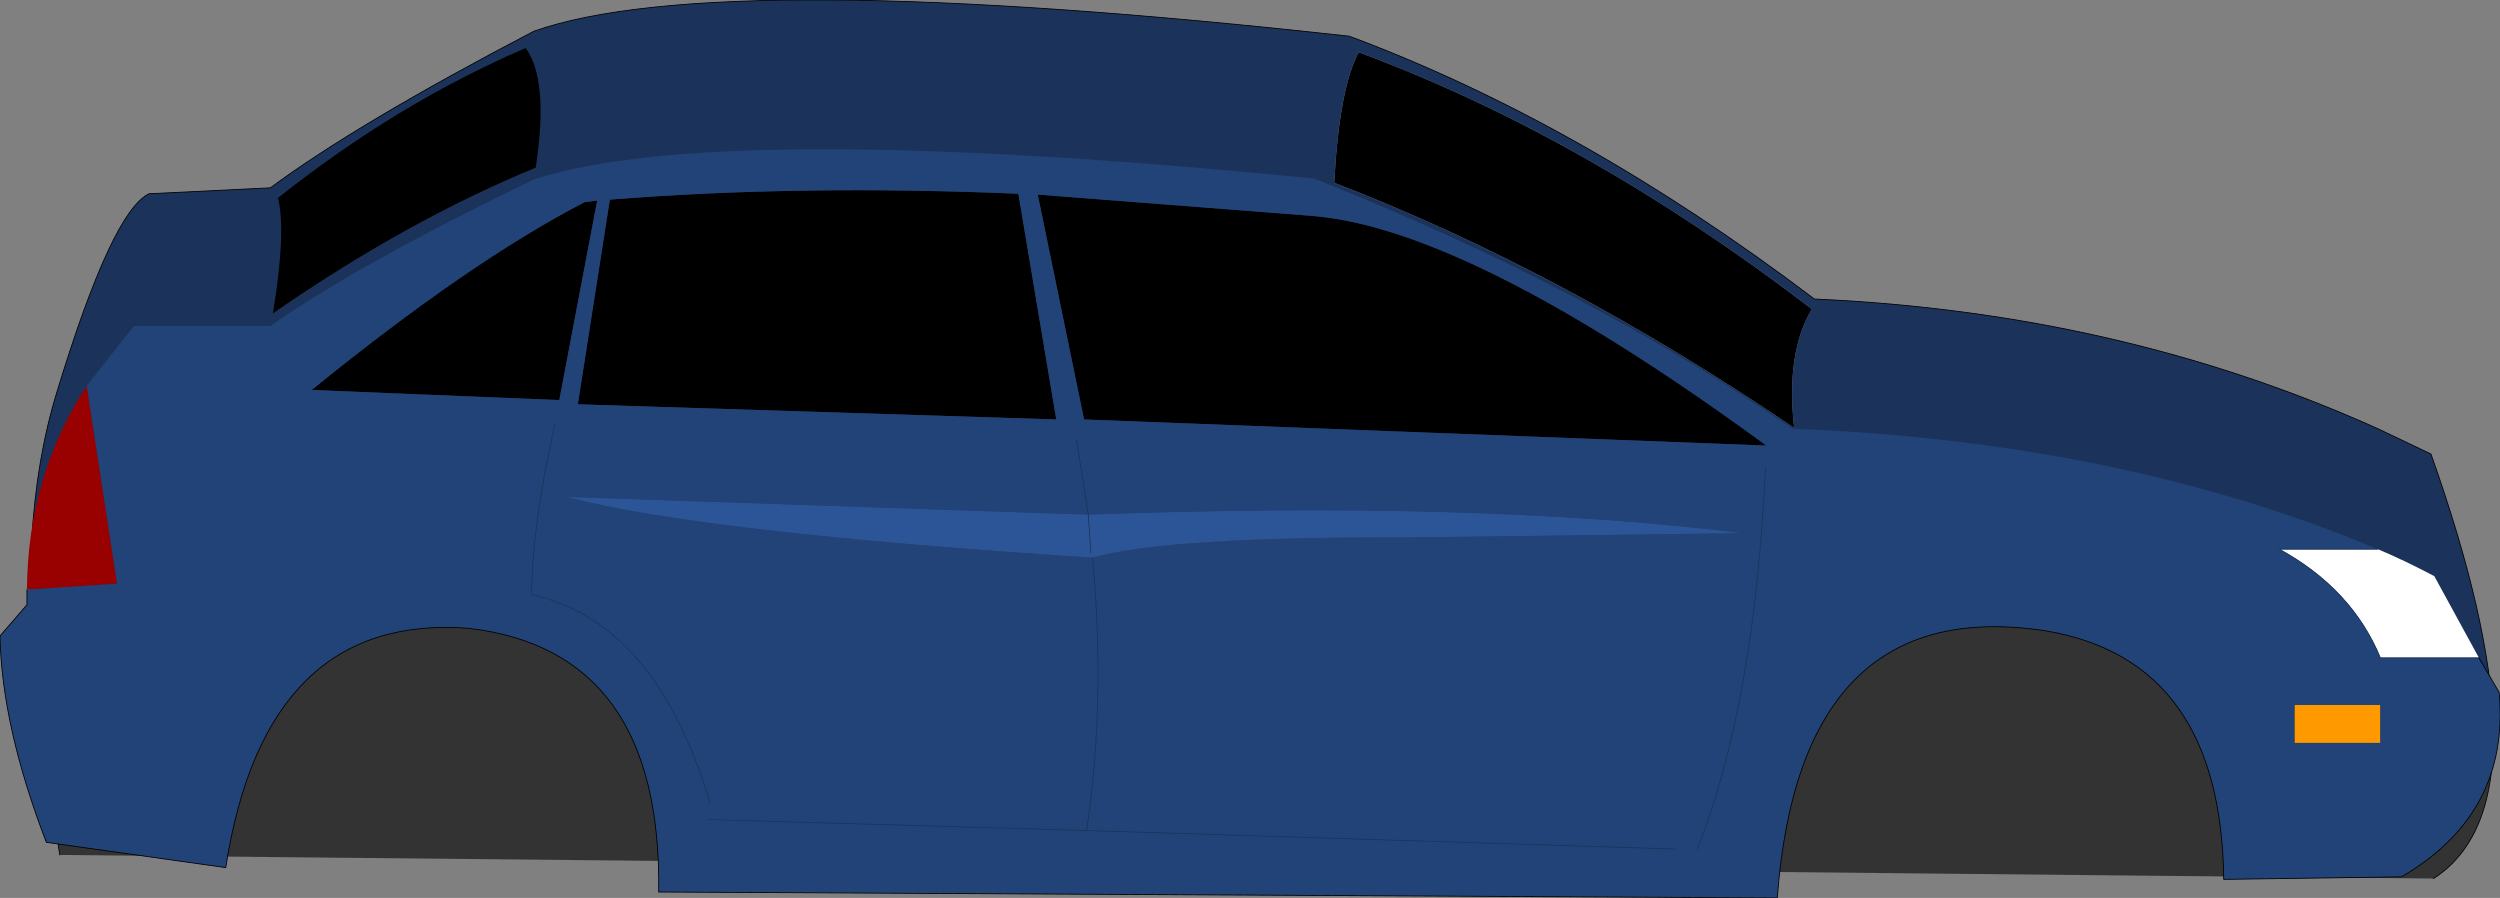 <?xml version="1.0" encoding="UTF-8" standalone="no"?>
<svg xmlns:xlink="http://www.w3.org/1999/xlink" height="53.3px" width="148.4px" xmlns="http://www.w3.org/2000/svg">
  <rect width="100%" height="100%" fill="#808080" stroke="none"/>
  <g transform="matrix(1.0, 0.0, 0.0, 1.0, 58.45, 25.65)">
    <path d="M22.2 -22.55 Q35.8 -17.5 49.1 -7.3 47.55 -4.7 48.05 -0.25 34.35 -9.55 20.75 -14.8 21.05 -20.4 22.2 -22.55" fill="#000000" fill-rule="evenodd" stroke="none"/>
    <path d="M89.55 17.35 Q89.75 24.1 86.0 26.5 L-54.9 25.1 -56.15 17.35 Q2.45 -6.05 89.55 17.35" fill="#333333" fill-rule="evenodd" stroke="none"/>
    <path d="M22.2 -22.55 Q21.05 -20.4 20.75 -14.8 34.35 -9.55 48.05 -0.25 47.55 -4.7 49.1 -7.3 35.8 -17.5 22.2 -22.55 M-56.15 17.35 Q-57.55 5.6 -55.05 -2.45 -51.8 -13.1 -49.6 -14.15 L-42.4 -14.5 Q-37.2 -18.35 -26.75 -23.8 -15.8 -27.65 21.65 -23.5 35.45 -18.35 49.25 -7.9 67.4 -7.1 82.7 -0.2 L85.85 1.3 Q89.35 11.15 89.55 17.35 2.45 -6.05 -56.15 17.35" fill="#1b335a" fill-rule="evenodd" stroke="none"/>
    <path d="M-56.15 17.35 Q-57.55 5.6 -55.05 -2.45 -51.8 -13.1 -49.6 -14.15 L-42.4 -14.5 Q-37.2 -18.35 -26.75 -23.8 -15.8 -27.65 21.65 -23.5 35.45 -18.35 49.25 -7.9 67.4 -7.1 82.7 -0.2 L85.85 1.3 Q89.35 11.15 89.55 17.35 89.75 24.1 86.0 26.5 M-54.9 25.1 L-56.15 17.35 Z" fill="none" stroke="#000000" stroke-linecap="round" stroke-linejoin="round" stroke-width="0.05"/>
    <path d="M2.0 -14.15 L4.25 -0.75 -24.15 -1.65 -22.25 -13.8 Q-11.0 -14.7 2.0 -14.15 M3.15 -14.1 L19.25 -12.85 Q28.65 -12.2 46.4 0.8 L5.9 -0.75 3.15 -14.1 M-41.95 -13.9 Q-34.9 -19.5 -27.25 -22.8 -25.85 -20.9 -26.65 -15.7 -34.3 -12.55 -42.25 -7.05 -41.45 -11.9 -41.95 -13.9 M-39.95 -2.5 Q-30.6 -10.1 -23.75 -13.65 L-23.0 -13.75 -25.25 -1.9 -39.95 -2.5" fill="#000000" fill-rule="evenodd" stroke="none"/>
    <path d="M82.7 6.95 Q84.25 7.6 86.05 8.55 L88.7 13.4 82.85 13.4 Q81.15 9.3 76.85 6.95 L82.7 6.95" fill="#ffffff" fill-rule="evenodd" stroke="none"/>
    <path d="M82.85 16.2 L82.85 18.45 77.75 18.45 77.75 16.2 82.85 16.2" fill="#ff9900" fill-rule="evenodd" stroke="none"/>
    <path d="M-56.85 9.35 Q-56.8 2.6 -53.3 -2.75 L-51.5 9.0 -56.85 9.35" fill="#990000" fill-rule="evenodd" stroke="none"/>
    <path d="M3.15 -14.1 L5.9 -0.75 46.4 0.8 Q28.65 -12.2 19.25 -12.85 L3.15 -14.1 M2.0 -14.15 Q-11.0 -14.7 -22.25 -13.8 L-24.15 -1.65 4.25 -0.75 2.0 -14.15 M-53.3 -2.75 L-50.5 -6.3 -42.4 -6.3 Q-37.2 -9.95 -26.75 -15.0 -15.8 -18.55 19.55 -15.05 35.7 -8.65 47.95 -0.2 67.4 0.55 82.7 6.95 L76.85 6.95 Q81.15 9.3 82.85 13.4 L88.7 13.4 89.9 15.45 Q90.55 22.65 84.1 26.4 L73.55 26.55 Q73.4 13.55 63.0 11.8 48.4 9.55 47.05 27.65 L-19.35 27.3 Q-19.15 13.0 -30.6 11.65 -42.7 10.7 -45.05 25.85 L-55.7 24.35 Q-58.35 17.45 -58.45 12.1 L-56.85 10.25 -56.85 9.35 -51.5 9.0 -53.3 -2.75 M-39.95 -2.5 L-25.25 -1.9 -23.0 -13.75 -23.75 -13.65 Q-30.6 -10.1 -39.95 -2.5 M-16.3 22.05 Q-19.5 11.25 -26.9 9.65 -26.85 5.4 -25.5 -0.5 -26.85 5.4 -26.9 9.65 -19.5 11.25 -16.3 22.05 M82.85 16.2 L77.75 16.2 77.75 18.45 82.85 18.45 82.85 16.2 M5.45 0.45 L6.15 4.9 5.45 0.45 M42.3 24.75 Q45.7 16.2 46.35 2.1 45.7 16.2 42.3 24.75 M6.4 7.45 Q10.8 6.2 25.2 6.25 L45.0 6.0 Q29.15 4.05 6.15 4.9 L-24.8 3.85 Q-16.9 5.95 6.4 7.45 7.2 15.95 6.05 23.65 L41.0 24.75 6.05 23.65 Q7.2 15.95 6.4 7.45 M-16.35 23.0 L6.05 23.65 -16.35 23.0" fill="#224377" fill-rule="evenodd" stroke="none"/>
    <path d="M6.15 4.9 Q29.15 4.05 45.0 6.0 L25.2 6.25 Q10.8 6.2 6.4 7.45 -16.9 5.95 -24.8 3.85 L6.15 4.9 6.3 7.15 6.15 4.9" fill="#2c5598" fill-rule="evenodd" stroke="none"/>
    <path d="M88.7 13.4 L89.9 15.45 Q90.55 22.65 84.1 26.4 L73.55 26.55 Q73.4 13.55 63.0 11.8 48.4 9.55 47.05 27.65 L-19.35 27.3 Q-19.15 13.0 -30.6 11.65 -42.7 10.7 -45.05 25.85 L-55.7 24.35 Q-58.35 17.45 -58.45 12.1 L-56.85 10.25 -56.85 9.35" fill="none" stroke="#000000" stroke-linecap="round" stroke-linejoin="round" stroke-width="0.05"/>
    <path d="M-25.5 -0.5 Q-26.85 5.4 -26.9 9.65 -19.5 11.25 -16.3 22.05 M82.7 6.95 L76.85 6.95 Q81.15 9.3 82.85 13.4 L88.7 13.4 M46.35 2.1 Q45.7 16.2 42.3 24.75 M6.15 4.9 L5.45 0.45 M6.4 7.45 Q7.2 15.95 6.05 23.65 L41.0 24.75 M6.05 23.65 L-16.35 23.0" fill="none" stroke="#1b335a" stroke-linecap="round" stroke-linejoin="round" stroke-width="0.05"/>
    <path d="M6.15 4.9 L6.3 7.15" fill="none" stroke="#1b335a" stroke-linecap="round" stroke-linejoin="round" stroke-width="0.05"/>
  </g>
</svg>
